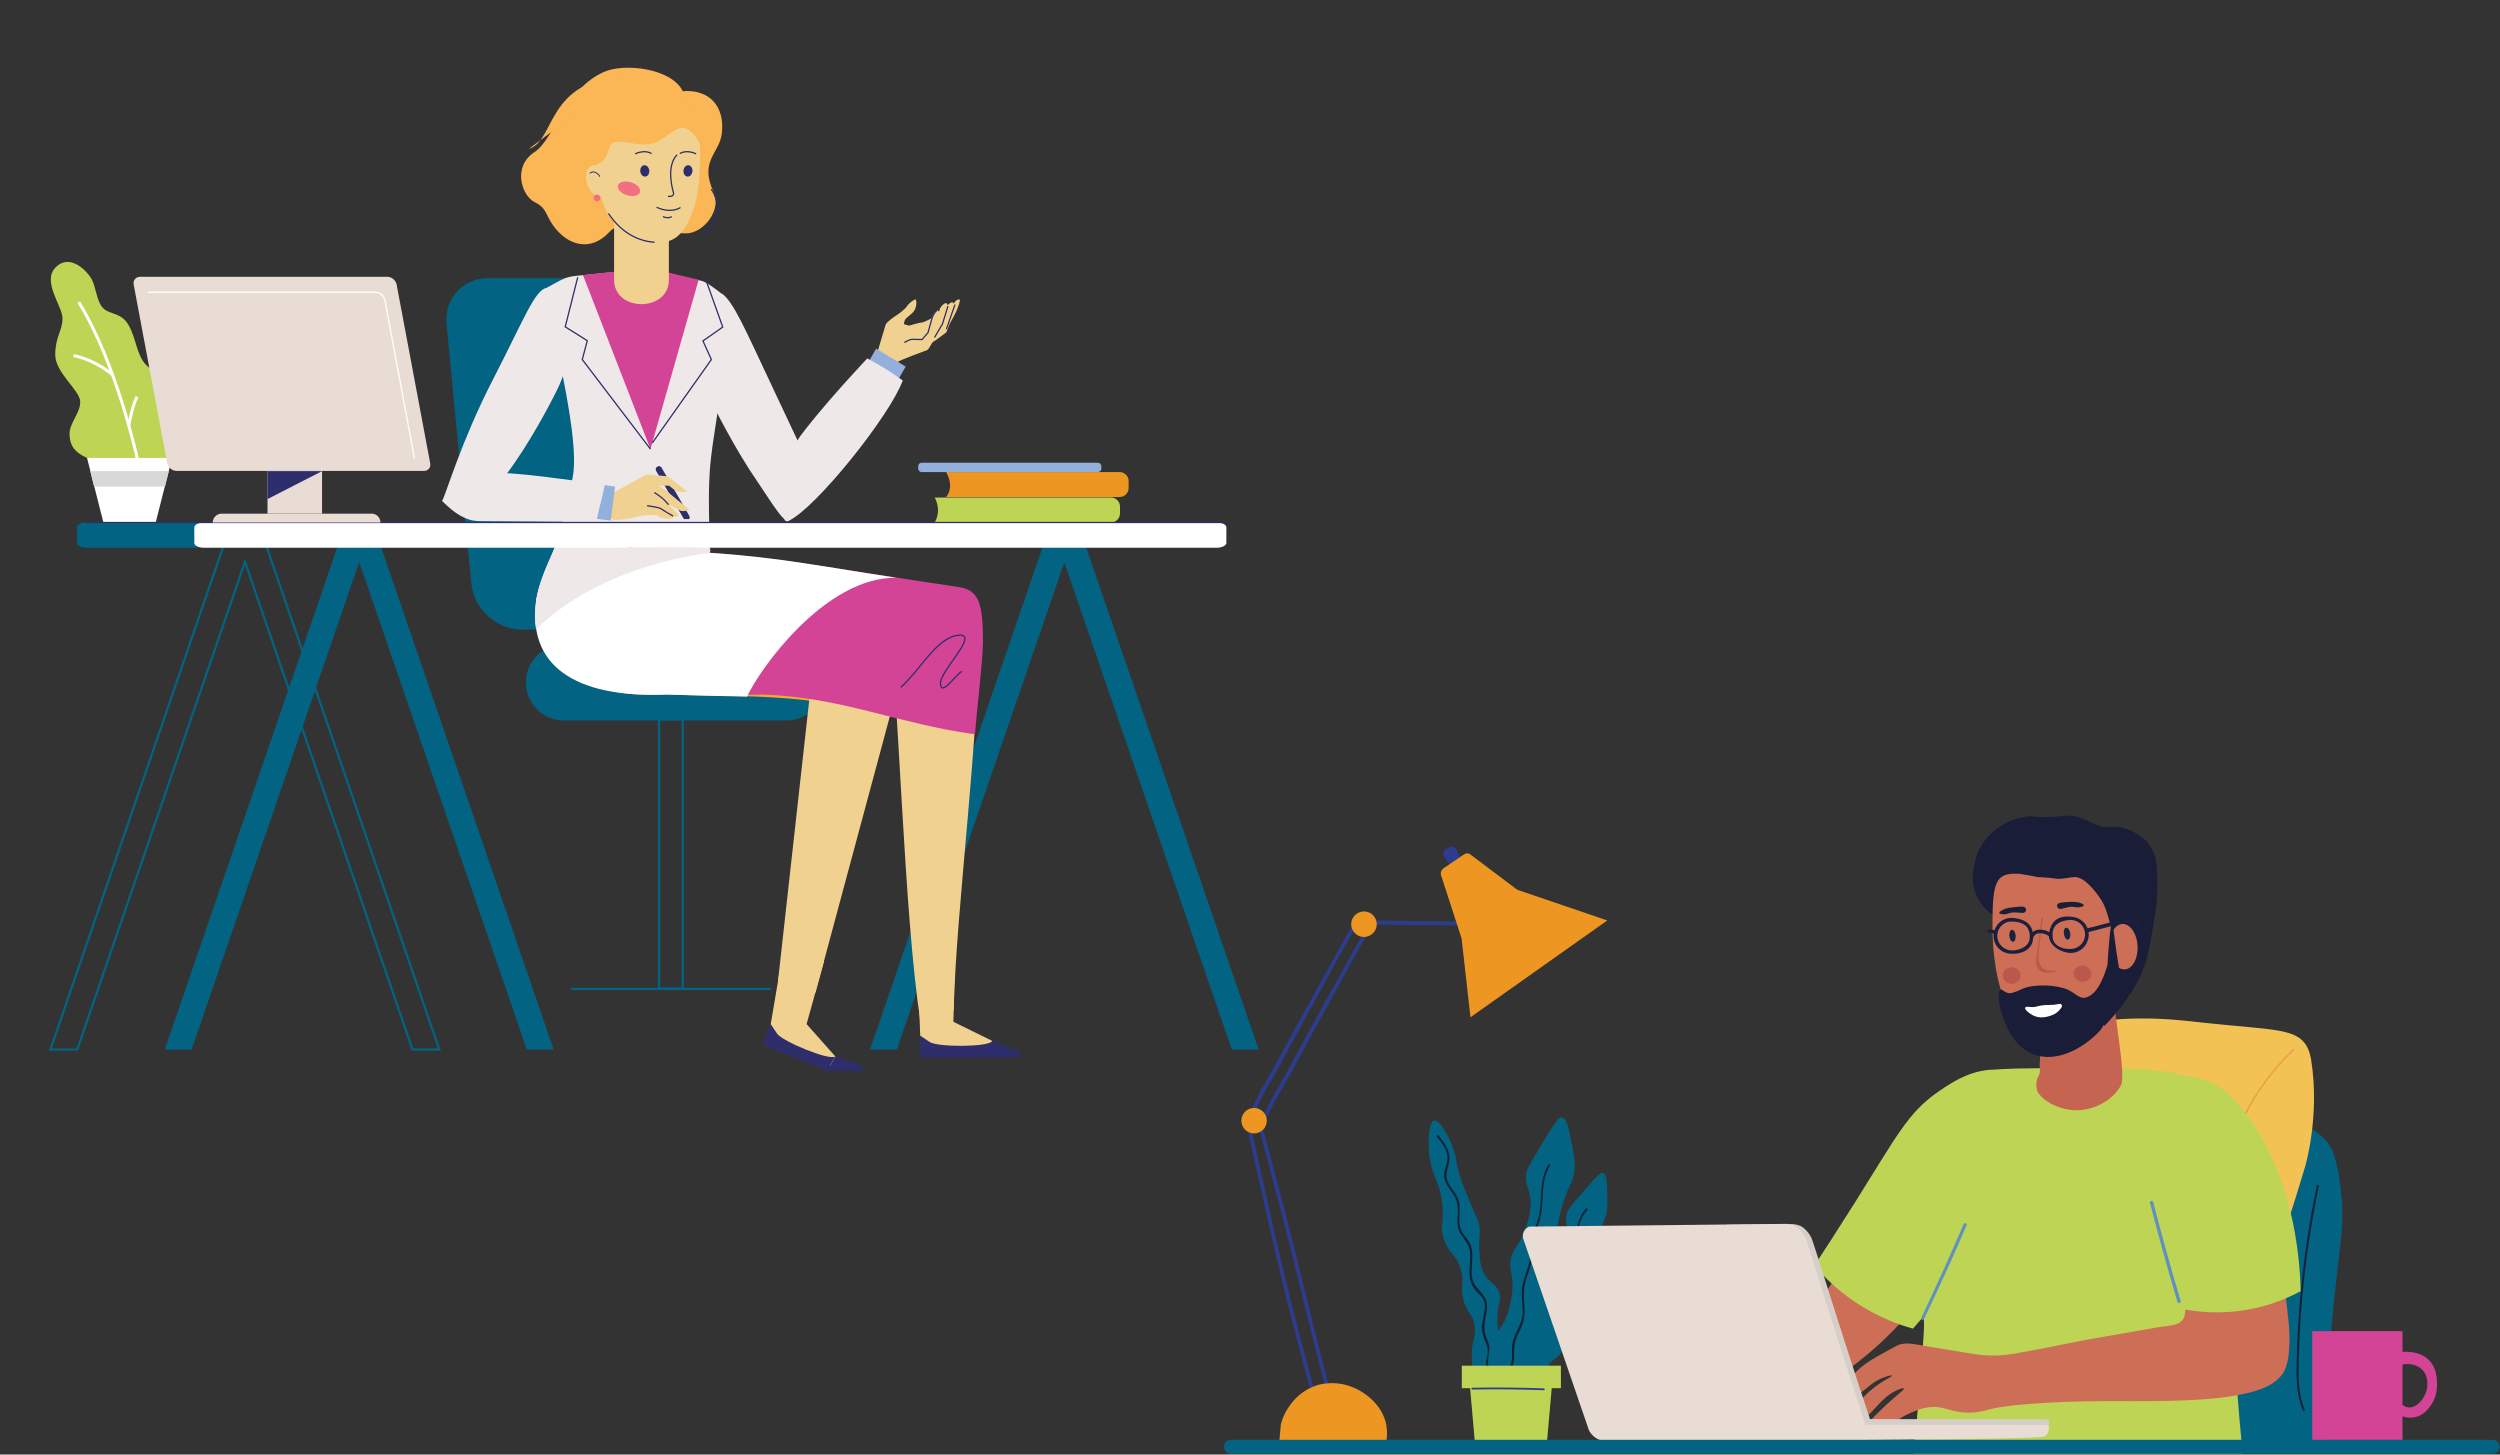 <?xml version="1.0" encoding="utf-8"?>
<!-- Generator: Adobe Illustrator 26.2.1, SVG Export Plug-In . SVG Version: 6.00 Build 0)  -->
<svg version="1.1" id="Layer_1" xmlns="http://www.w3.org/2000/svg" xmlns:xlink="http://www.w3.org/1999/xlink" x="0px" y="0px"
	 viewBox="0 0 1100 640" style="enable-background:new 0 0 1100 640;" xml:space="preserve">
<rect x="0" y="0" width="1100" height="640" fill="#333333" stroke="none"/>
<style type="text/css">
	.st0{display:none;}
	.st1{fill-rule:evenodd;clip-rule:evenodd;fill:#26B3E8;}
	.st2{display:inline;}
	.st3{fill:#ED9621;}
	.st4{fill:#FFF0D2;}
	.st5{fill:#E1D0B2;}
	.st6{fill:#371D14;}
	.st7{fill:#381B0C;}
	.st8{fill:#D2C0AD;}
	.st9{fill:#B2502A;}
	.st10{fill:#D34497;}
	.st11{fill:#036382;}
	.st12{fill:#DD4A38;}
	.st13{fill:#BED455;}
	.st14{fill:#E9DCD4;}
	.st15{display:none;fill-rule:evenodd;clip-rule:evenodd;fill:#26B3E8;}
	.st16{fill:none;stroke:#036382;stroke-miterlimit:10;}
	.st17{fill-rule:evenodd;clip-rule:evenodd;fill:#036382;}
	.st18{fill-rule:evenodd;clip-rule:evenodd;fill:#F1D18F;}
	.st19{fill-rule:evenodd;clip-rule:evenodd;fill:#F5A930;}
	.st20{fill:none;stroke:#2D2E6B;stroke-width:0.567;stroke-miterlimit:22.926;}
	.st21{fill-rule:evenodd;clip-rule:evenodd;fill:#EFE8E8;}
	.st22{fill-rule:evenodd;clip-rule:evenodd;fill:#93B0DC;}
	.st23{fill-rule:evenodd;clip-rule:evenodd;fill:#EBB967;}
	.st24{fill-rule:evenodd;clip-rule:evenodd;fill:#2D2E6B;}
	.st25{fill-rule:evenodd;clip-rule:evenodd;fill:#D34497;}
	.st26{fill-rule:evenodd;clip-rule:evenodd;fill:#BED455;}
	.st27{fill-rule:evenodd;clip-rule:evenodd;fill:#FFFFFF;}
	.st28{fill-rule:evenodd;clip-rule:evenodd;fill:#D8D8D7;}
	.st29{fill-rule:evenodd;clip-rule:evenodd;fill:#E9DCD4;}
	.st30{fill:none;stroke:#FFFFFF;stroke-width:0.567;stroke-miterlimit:22.926;}
	.st31{fill-rule:evenodd;clip-rule:evenodd;fill:#ED9621;}
	.st32{fill-rule:evenodd;clip-rule:evenodd;fill:#FBB656;}
	.st33{fill-rule:evenodd;clip-rule:evenodd;fill:#F16F81;}
	.st34{fill:none;stroke:#2D2E6B;stroke-width:0.425;stroke-miterlimit:22.926;}
	.st35{fill:#2C3C8E;}
	.st36{fill:#122236;}
	.st37{fill:#F3C255;}
	.st38{fill:#E7A545;}
	.st39{fill:#CC6F56;}
	.st40{fill:#C66452;}
	.st41{fill:#191D38;}
	.st42{fill:#1B1F3D;}
	.st43{fill:#BC574C;}
	.st44{fill:#191F36;}
	.st45{fill:#17243F;}
	.st46{fill:#FFFFFF;}
	.st47{fill:#5E90C0;}
	.st48{fill:#D6CEC9;}
</style>
<g id="Layer_1_00000042737120615931792050000003790368649862522759_" class="st0">
	<path class="st1" d="M824.3,251.8c-34.7,145.6-117.9,206.9-230.1,254.4C392,591.8,284.6,480.1,9.9,491.1
		c-126.3,0.8-255,81.4-367.8,129.1C-315.5,417.6-247.6,389-112,331.7C272,169.6,491.1,497.5,824.3,251.8z"/>
	<g class="st2">
		<g>
			<g>
				<g>
					<path class="st3" d="M379.7,106.9c0.7-14.8,11.8-26.4,24.9-25.8c13.1,0.6,23.2,13.1,22.5,27.9c-0.4,8.8-4.5,16.5-10.6,21.1
						c-0.4,0.8-0.8,1.7-1.2,2.6c-0.9,2.4-1.3,5-2.8,7c-2.5,3.4-6.7,4.4-10.4,4.3c-0.3,0-0.5,0-0.8-0.1c-0.5,0-0.9,0-1.4,0
						c-2.9-0.2-7.4-1.4-9-4.4c-0.3-0.6-0.5-1.4-0.7-2.2c-0.2-0.5-0.5-0.9-0.7-1.5c-0.9-2.3-1.3-4.8-1.7-7.3
						C382.6,123.5,379.3,115.6,379.7,106.9z"/>
				</g>
			</g>
			<g>
				<g>
					
						<ellipse transform="matrix(0.973 -0.232 0.232 0.973 -13.688 96.302)" class="st3" cx="403.5" cy="106.5" rx="27.7" ry="27.7"/>
				</g>
			</g>
			<g>
				<path class="st4" d="M399.2,119.6c-0.9,7.1-2,14.9,0.3,21.9c0.3,0.8,1.4,0.5,1.2-0.3c-1.2-6.4-1.2-12.4-0.4-18.9
					c0.3-2.7,0.9-5.5,1.3-8.4c0.5,0.2,1.1,0.4,1.6,0.5c-2.6,8.7-2.8,19.1-0.8,27.8c0.1,0.3,0.7,0.3,0.6-0.1
					c-0.8-8.5-1.2-16.8,0.7-25.2c0.2-0.8,0.4-1.6,0.6-2.4c3.6,0.2,7.3-2.1,8.2-6.2c0.4-1.9-0.2-4.3-2.6-3.5
					c-3.2,1.1-5.2,5.1-6.1,8.1c0,0.1-0.1,0.3-0.1,0.4c-0.6-0.1-1.2-0.4-1.8-0.7c0.2-2.2,0.3-4.4,0.1-6.4c-0.2-1.9-1.9-4.3-3.8-2.4
					s-0.8,5.7,0.6,7.5c0.5,0.6,1,1.1,1.5,1.6C399.9,115.2,399.5,117.4,399.2,119.6z M404.6,113.5c0.7-2.2,1.8-4.4,3.5-6
					c1.2-1.2,3-1.9,3.3,0.3c0.1,0.9-0.5,1.9-1,2.7C409.1,112.3,406.9,113.5,404.6,113.5z M400.3,111.6c-0.4-0.4-0.8-0.9-1.1-1.5
					c-0.2-0.4-1.3-2.8-0.9-3.4c0.8-0.3,1.5-0.5,2.3-0.8c0.1,0.7,0.1,1.5,0,2.2C400.5,109.3,400.4,110.4,400.3,111.6z"/>
			</g>
			<g>
				<path class="st5" d="M388.3,144c0-1.5,0.8-2.8,2.2-3.3c0.7-0.3,1.4-0.3,2.1-0.1c0.5-0.2,1.1-0.3,1.8-0.1c3,0.9,6.1,1.2,9.2,1.4
					c1.9-0.3,3.9-0.7,5.8-1c1.6-0.5,3.5-0.9,4.6,0.6c0.4,0.6,0.5,1.1,0.4,1.6c0.5,1,0.6,2.2,0.3,3.3c-0.4,1.3-1.4,2.3-2.5,3
					c0.7,0.8,1.1,1.8,0.8,3c-0.4,1.3-1.4,2.2-2.6,2.8c-0.6,0.4-1.3,0.6-2,0.8c0.3,6.8-18.7,4.5-17-1.8c0-0.2,0.1-0.3,0.2-0.4
					c-1.1-0.7-2.1-1.7-2.5-2.7c-0.6-1.3-0.5-2.8,0.6-3.9C388.8,146.3,388.3,145.3,388.3,144z"/>
			</g>
		</g>
		<g>
			<g>
				<g>
					<path class="st6" d="M777.3,641.6H229.1c-0.3,0-0.5-0.2-0.5-0.5s0.2-0.5,0.5-0.5h548.2c0.3,0,0.5,0.2,0.5,0.5
						S777.6,641.6,777.3,641.6z"/>
				</g>
			</g>
			<g>
				<g>
					<g>
						<path class="st7" d="M473.7,641.6h-9.1c-0.3,0-0.5-0.2-0.5-0.5l-20.3-151.8c0-0.2,0-0.3,0.1-0.4s0.2-0.2,0.4-0.2l14.9,0.6
							c0.3,0,0.5,0.2,0.5,0.5L474.2,641c0,0.1,0,0.3-0.1,0.4C474,641.5,473.9,641.6,473.7,641.6z M465.1,640.5h8l-14.3-150.2
							l-13.8-0.5L465.1,640.5z"/>
					</g>
					<g>
						<path class="st6" d="M354.3,641.6h-9.1c-0.1,0-0.3-0.1-0.4-0.2c-0.1-0.1-0.1-0.3-0.1-0.4l13.7-151.3c0-0.3,0.2-0.5,0.5-0.5
							l14.9-0.6c0.2,0,0.3,0.1,0.4,0.2s0.2,0.3,0.1,0.4l-19.6,151.9C354.7,641.4,354.5,641.6,354.3,641.6z M345.8,640.5h8
							l19.4-150.8l-13.8,0.6L345.8,640.5z"/>
					</g>
					<g>
						<polygon class="st6" points="460,500.4 462,515.2 448.2,515.2 446.2,500.6 						"/>
					</g>
					<g>
						<polygon class="st6" points="358.1,500.4 356.7,515.2 370.3,515.2 371.9,500.6 						"/>
					</g>
					<g>
						<rect x="342.5" y="487.3" class="st8" width="133.4" height="14.2"/>
					</g>
				</g>
				<g>
					<g>
						<g>
							<path class="st9" d="M507.7,641.4l-46.8-0.2c-3.1,0-5.6-2.5-5.6-5.6c0-2.4,0.5-5,0.9-7.4l-2.8-18.3l24.5-4.4l1.2,15.5
								c0,1.3,0.8,2.5,2,2.9c3.1,1.1,8.8,2.7,14.2,4.3c4.5,1.4,8.8,2.7,11.4,3.8C514.5,635,510.2,641.4,507.7,641.4z"/>
						</g>
					</g>
					<g>
						<g>
							<path class="st10" d="M507.7,641.4l-46.8-0.2c-3.1,0-5.7-2.5-5.6-5.6c0-2.4,0.5-5.1,0.9-7.5c1.7-0.4,3.8-0.4,6.1,0.3
								c8.7,2.4,18.6,4.8,21,4.6c3.9-0.3,8.9-3.5,12-4.9c4.5,1.4,8.9,2.7,11.5,3.8C514.6,635,510.2,641.4,507.7,641.4z"/>
						</g>
					</g>
					<g>
						<polygon class="st6" points="478.8,616.2 478.3,609.9 453.4,609.9 						"/>
					</g>
					<g>
						<g>
							<path class="st9" d="M629.4,554.4l-45,12.9c-3,0.9-6.1-0.8-6.9-3.8c-0.7-2.3-0.9-4.9-1.2-7.4l-11.3-17l17.5-17.9
								c0,0,12.4,20.1,13.4,21.6c0.8,1.2,1.8,2,3.1,2.1c3.3,0.2,9.2,0.1,14.8,0.2c4.7,0,9.2,0.1,12,0.4
								C634.1,546.4,631.8,553.7,629.4,554.4z"/>
						</g>
					</g>
					<g>
						<g>
							<path class="st10" d="M629.4,554.4l-45,12.9c-3,0.9-6.1-0.8-6.9-3.8c-0.7-2.3-0.9-4.9-1.2-7.4c1.5-0.8,3.5-1.4,5.9-1.5
								c9-0.2,19.2-0.6,21.5-1.5c3.7-1.4,7.5-5.9,10.1-8c4.7,0,9.2,0.1,12,0.4C634.1,546.4,631.8,553.7,629.4,554.4z"/>
						</g>
					</g>
					<g>
						<polygon class="st6" points="569.8,546.4 586.8,528.2 565.9,540.6 						"/>
					</g>
					<g>
						<path class="st11" d="M431.4,439.2l22,170.7c0,0,52.3,0,52.8,0l-10.3-173.5L431.4,439.2z"/>
					</g>
					<g>
						<g>
							<path class="st11" d="M337.7,429c5.7-21.2,12.9-39.8,12.9-39.8c26.1-3.4,53.8-3.5,79.7,0l11.9,20.3l8.6,20.9
								c4.9,30-61.1,53.4-61.1,53.4s-6.4,3.9-20.5,4c-9.8,0.1-20.1-1.4-26.8-8.5C332.6,468.9,331.8,451,337.7,429z"/>
						</g>
					</g>
					<g>
						<g>
							<path class="st6" d="M374.8,195.9c0,0-21.5-9.1-23.6,20.4c-0.7,9.5-12.4,19,1.7,33.5c8.1,8.3-3.3,18.4,23.5,30.8
								c10.4,4.8,22,3.4,24.6,2.1c9.2-4.7,38.7,21.5,43.9-5.8c2-10.8,19.6-7,11.3-30.2c-4.8-13.4,10.7-24.4-13-36
								c-6.1-3,1.2-22.3-28.3-21.2C405.7,189.8,390.7,174,374.8,195.9z"/>
						</g>
						<g>
							<path class="st9" d="M368.3,238.2c0.1,5.6,2.4,9,6.1,8.9c0,1.8,0.2,5.3,1.4,8.3l-2.8,23.4c14.8,17.4,31.3-0.4,31.3-0.4
								l-0.2-2.6l-16.2-11.1c7.1,3.4,12.9,2.7,16.8,1.2c6.1-2.5,9.8-7.6,12.2-13.2c0.3-0.8,0.6-1.5,0.9-2.3c0.2-0.7,0.5-1.3,0.7-2
								c0.4-1.3,0.7-2.6,1-3.8c0.2-0.9,0.4-1.7,0.5-2.6c0.1-0.6,0.2-1.2,0.3-1.7c0.9-6.4,0.9-8.5,0.6-11.3
								c-0.9-8.5-6.1-16-12.2-16.1s-5.3,5.1-17.6,6.2c-7.8,0.7-9.7,6.9-10.9,13.7c-0.3,1.8-1,2.5-1.9,2.4c-0.6-0.1-1.2-0.5-1.7-1.3
								c-0.4-0.5-0.8-1-1.3-1.6C372.8,229.3,368.2,230.8,368.3,238.2z"/>
						</g>
						<g>
							<g>
								<g>
									<path class="st6" d="M415.9,227.4c-2.9-1.1-5.7-0.4-5.8-0.4c-0.3,0.1-0.4,0.3-0.3,0.6s0.3,0.4,0.6,0.3
										c0.2-0.1,5.5-1.4,8.6,3.1c0.2,0.2,0.5,0.3,0.7,0.1s0.3-0.5,0.1-0.7C418.6,228.9,417.2,227.9,415.9,227.4z"/>
								</g>
							</g>
							<g>
								<g>
									<path class="st6" d="M395.9,251.6c2.9,1.1,5.7,0.4,5.8,0.4c0.3-0.1,0.4-0.3,0.3-0.6s-0.3-0.4-0.6-0.3
										c-0.2,0.1-5.5,1.4-8.6-3.1c-0.2-0.2-0.5-0.3-0.7-0.1s-0.3,0.5-0.1,0.7C393.1,250.1,394.5,251.1,395.9,251.6z"/>
								</g>
							</g>
							<g>
								<g>
									<path class="st6" d="M391.6,224.4c3.1-0.3,5.6,1.1,5.7,1.1c0.2,0.1,0.3,0.4,0.2,0.7c-0.1,0.2-0.4,0.3-0.7,0.2
										c-0.2-0.1-5-2.8-9.1,0.8c-0.2,0.2-0.5,0.1-0.7-0.1c-0.2-0.2-0.1-0.5,0.1-0.7C388.6,225.1,390.2,224.5,391.6,224.4z"/>
								</g>
							</g>
							<g>
								<g>
									<path class="st6" d="M410.5,237.2c-0.2,1.5,0.7,2.8,1.9,2.9c1.3,0.2,2.4-0.9,2.6-2.3c0.2-1.5-0.7-2.8-1.9-2.9
										C411.9,234.7,410.7,235.7,410.5,237.2z"/>
								</g>
							</g>
							<g>
								<g>
									<path class="st6" d="M389.9,234.6c-0.2,1.5,0.7,2.8,1.9,2.9c1.3,0.2,2.4-0.9,2.6-2.3c0.2-1.5-0.7-2.8-1.9-2.9
										C391.3,232.1,390.1,233.2,389.9,234.6z"/>
								</g>
							</g>
							<g>
								<g>
									<path class="st6" d="M401.1,245.9c1.1,0.1,2.1-0.2,2.9-0.8c0.9-0.7,1.3-1.6,1.1-2.6c-0.3-1.8-0.6-3.5-0.7-5
										c-0.1-0.7-1.1-0.5-1,0.2c0.2,1.4,0.4,3.1,0.7,5c0.1,0.6-0.2,1.2-0.7,1.6c-0.7,0.6-2.2,0.9-3.8,0.2c-0.2-0.1-0.5,0-0.6,0.2
										s0,0.5,0.2,0.6C399.8,245.7,400.5,245.9,401.1,245.9z"/>
								</g>
							</g>
							<g>
								<g>
									
										<ellipse transform="matrix(0.134 -0.991 0.991 0.134 93.78 592.36)" class="st12" cx="385.7" cy="242.5" rx="4.6" ry="4.8"/>
								</g>
							</g>
							<g>
								<g>
									<path class="st12" d="M420,242c-0.1,0.8-0.3,1.7-0.5,2.6c-0.3,1.3-0.6,2.6-1,3.8c-0.2,0.7-0.4,1.3-0.7,2c-0.3,0-0.7,0-1,0
										c-2.6-0.4-4.5-2.7-4.2-5.2s2.8-4.2,5.4-3.9C418.7,241.4,419.4,241.6,420,242z"/>
								</g>
							</g>
						</g>
					</g>
					<g>
						<g>
							<path class="st6" d="M350.7,389.2l2.3-13.8c1.2-0.3,75.6-0.6,75.6-0.6l1.8,14.4C403.4,393.5,375.8,394.5,350.7,389.2z"/>
						</g>
					</g>
					<g>
						<path class="st13" d="M329.9,299.2c9.2-12.9,30.1-17,43.1-20.4c9.7,4.9,23,3.8,31.3-0.4c14.4,1.5,28,3.2,39.9,17.6
							c7.8,9.4,25.9,45.3,25.9,45.3s-41.5-34.6-39.7-15.8l6.9,53.3c-1,0.6-52.2,8.1-91.7,2.4l2.5-41.7
							C345.7,341.3,315.1,319.9,329.9,299.2z"/>
					</g>
					<g>
						<path class="st13" d="M373,278.8c-20.9,0-32.2,6-43.3,20.1c-20.2,25.6,29.1,35.2,29.1,35.2L373,278.8z"/>
					</g>
					<g>
						<path class="st13" d="M447.5,300.6c13.5,21.2,22.7,40.2,27,48.1c9.1,16.6,8.8,34-5.1,43c-10.7,6.9-21.8-3.9-25.1-10.1
							c-7.5-14-23.6-54.4-23.6-54.4L447.5,300.6z"/>
					</g>
					<g>
						<path class="st6" d="M388.2,368.1c7.2-3.1-1.1-25.3-6.7-27.6C370.4,346,373.8,374.2,388.2,368.1z"/>
					</g>
					<g>
						<path class="st6" d="M509,339.2c3.5-5.5-15.7-19.7-21.1-16.4C487.5,329.2,501.8,349.2,509,339.2z"/>
					</g>
					<g>
						<g>
							<polygon class="st14" points="440.7,328.3 411.7,328.3 416.9,359.6 435.5,359.6 							"/>
						</g>
						<g>
							<g>
								<path class="st14" d="M406.5,353.1c-4.8,0-8.7-3.9-8.7-8.7c0-4.8,3.9-8.7,8.7-8.7c4.8,0,8.7,3.9,8.7,8.7
									S411.3,353.1,406.5,353.1z M406.5,336.8c-4.2,0-7.6,3.4-7.6,7.6s3.4,7.6,7.6,7.6s7.6-3.4,7.6-7.6
									C414.2,340.2,410.7,336.8,406.5,336.8z"/>
							</g>
						</g>
					</g>
					<g>
						<path class="st9" d="M408.5,338.6c-4.4-3-11.9-4.5-14.3-3.7l0,0c-0.4,0.1-0.7,0.2-0.9,0.3c-8.5,3.7-22.1,9.7-22.1,9.7
							c-4.3,10-0.4,22.8,2.4,19l20.6-9c0,0,2.5-0.4,5.2-0.8c0.1,1.4,1.2,2.6,2.7,2.8c1.7,0.3,3.9-3.1,5.9-6.6l0,0
							C411.2,344,411.1,340.3,408.5,338.6z"/>
					</g>
					<g>
						<g>
							<path class="st6" d="M409.5,343.1c-0.1,0-0.3,0-0.4,0c-3.4-1.6-10.1-3.6-10.1-3.6c-0.3-0.1-0.4-0.4-0.3-0.6
								c0.1-0.3,0.4-0.4,0.6-0.3c0.1,0,6.8,2.1,10.3,3.7c0.3,0.1,0.4,0.4,0.3,0.7C409.7,343,409.6,343.1,409.5,343.1z"/>
						</g>
						<g>
							<path class="st6" d="M408.3,347.2c-0.1,0-0.3,0-0.4,0c-3.4-1.6-9.2-3.6-9.3-3.6c-0.3-0.1-0.4-0.4-0.3-0.6
								c0.1-0.3,0.4-0.4,0.6-0.3c0.1,0,5.9,2.1,9.4,3.7c0.3,0.1,0.4,0.4,0.3,0.7C408.5,347.1,408.4,347.2,408.3,347.2z"/>
						</g>
						<g>
							<path class="st6" d="M406.8,350.9c-0.1,0-0.3,0-0.4,0c-3.4-1.6-8.6-3.1-8.6-3.1c-0.3-0.1-0.4-0.4-0.3-0.6
								c0.1-0.3,0.4-0.4,0.6-0.3c0.1,0,5.2,1.6,8.7,3.2c0.3,0.1,0.4,0.4,0.3,0.7C407,350.8,406.9,350.9,406.8,350.9z"/>
						</g>
					</g>
					<g>
						<path class="st13" d="M336.3,291.6c-14.2,12.3-22.2,39.4-27.1,56.1c-5.4,18.1-9.6,33.4,1.3,42.6c8.9,7.6,20.7,2.9,38.5-3.8
							c23.3-8.8,39.4-18.4,39.4-18.4c-4,1.2-12.2-22.9-6.7-27.6l-32.1,11.3l11.1-24.5L336.3,291.6z"/>
					</g>
					<g>
						<polygon class="st11" points="495.7,487.7 369,487.7 360.8,440.8 504.5,440.8 						"/>
					</g>
					<g>
						<g>
							<path class="st11" d="M541.5,555.2l-58.1-92.8l-121.5,24.9l-13-84.3c0,0,92.5,0.9,123.4,1.3c32.2,0.5,46.1-1.3,60.8,26
								c13.3,24.6,53.7,98,53.7,98L541.5,555.2z"/>
						</g>
					</g>
					<g>
						<g>
							<path class="st9" d="M518.4,327.1l2-19.2c-0.2,0-0.5,0-0.7,0h-0.1l-7.1,1.2c-1.1,0-2.2,0.2-3.2,0.6c-1.4,0.5-2.8,0.9-4.2,1.3
								l-3.7,0.9c0.1-0.2,0.2-0.4,0.3-0.6c0.8-1.8,5.1-5.9,5.1-5.9c1.1-1.1,0.8-2.6,0-3.2c-1-0.6-2-0.2-3.2,0.8
								c-1.8,1.4-4.4,2.9-6.6,5.7c-1.6,2-3,6.8-4,8.5c-1.2,2.1-24.6,26.6-24.6,26.6s11.8,17.5,15.9,11.2c0,0,16.2-18.8,19.5-23.2
								c1.6-2.1,5.6-2.4,7.5-2.9c0.3-0.1,0.3-0.2,0-0.4l0.7-0.2L518.4,327.1z"/>
						</g>
						<g>
							<path class="st8" d="M497.9,321.9l15,4c1.2,0.3,2.5-0.3,3-1.5l16.9-38.5c0.6-1.5-0.2-3.1-1.7-3.5l-14.5-3.8
								c-0.8-0.2-1.6-0.1-2.3,0.2s-1.3,0.9-1.6,1.7L496,318.1c-0.3,0.8-0.3,1.6,0,2.3C496.4,321.1,497,321.7,497.9,321.9z"/>
						</g>
						<g>
							<path class="st14" d="M499.8,322.4l15,4c0.6,0.2,1.2,0.1,1.7-0.2c0.6-0.3,1-0.7,1.3-1.3l16.9-38.5c0.3-0.7,0.3-1.4,0-2
								c-0.3-0.7-0.9-1.3-1.7-1.5l-14.5-3.8c-0.8-0.2-1.6-0.1-2.3,0.2c-0.7,0.3-1.3,0.9-1.6,1.7L498,318.6c-0.3,0.7-0.3,1.5,0,2.2
								C498.3,321.6,499,322.2,499.8,322.4z"/>
						</g>
						<g>
							<path class="st9" d="M511.2,305.1c0.6-0.4,1.5-0.2,2.1,0.2c-0.7-1-0.6-2.7,0.4-3.3c1.1-0.6,2.4,0,3.2,0.9
								c2.3,2.8,4.6,6.8,4.8,6.8c0.4,0.1-3.1-6.4-3.5-7.6c-0.4-1.1,0-2.3,0.9-2.7c0.9-0.4,2.1,0.2,3.1,1.6c1.4,1.8,3.5,6.5,4,8.2
								c0.6,1.7,0.6,4.8,0.1,6.7c-0.7,2.2-4.3,10.2-6.7,11.1c-3.4,1.3-10,2-13.8,2.8c1.7-4.7,4.3-6.2,8.2-7.8c0,0-3.9-5-4.7-7.8
								c-0.2-0.9-0.3-2.3,0.6-3.1c0.5-0.5,1.3-0.4,1.9-0.1c0,0-0.9-1.5-1.4-2.7C510,307.2,510.2,305.7,511.2,305.1z"/>
						</g>
						<g>
							<path class="st6" d="M519.3,314.2c-0.1,0-0.2-0.1-0.3-0.2c-2.4-3.8-5.4-7.5-5.4-7.6c-0.2-0.2-0.1-0.5,0.1-0.7
								c0.2-0.2,0.5-0.1,0.7,0.1c0,0,3.1,3.8,5.5,7.7c0.1,0.2,0.1,0.6-0.2,0.7C519.6,314.2,519.4,314.2,519.3,314.2z"/>
						</g>
						<g>
							<path class="st6" d="M517.3,319.7c-0.1,0-0.2-0.1-0.3-0.2c-1.9-3.3-5.1-7.5-5.2-7.5c-0.2-0.2-0.1-0.5,0.1-0.7
								c0.2-0.2,0.5-0.1,0.7,0.1c0,0,3.3,4.3,5.3,7.7c0.1,0.2,0.1,0.6-0.2,0.7C517.6,319.7,517.4,319.7,517.3,319.7z"/>
						</g>
					</g>
					<g>
						<polygon class="st6" points="455.7,458 392.8,487.7 417.5,487.7 						"/>
					</g>
					<g>
						<polygon class="st6" points="522.2,524.4 498.9,487.1 497.4,458.7 						"/>
					</g>
					<g>
						<polygon class="st6" points="353,329.1 338.3,355.9 349.4,351.7 						"/>
					</g>
					<g>
						<path class="st13" d="M487.9,322.8c0,0,17.8,21.1,21.1,16.4l-33.8,47.3c0,0-23.4-25.3-23.2-27.2L487.9,322.8z"/>
					</g>
					<g>
						<polygon class="st6" points="470.3,340.7 456.9,354.4 465.8,332.1 						"/>
					</g>
				</g>
				<g>
					<g>
						<path class="st6" d="M677.9,641.6h-10.7c-0.3,0-0.5-0.2-0.5-0.5L633.1,386c0-0.1,0-0.3,0.1-0.4s0.2-0.2,0.4-0.2h14.2
							c0.3,0,0.5,0.2,0.5,0.5L678.4,641c0,0.1,0,0.3-0.1,0.4C678.2,641.5,678,641.6,677.9,641.6z M667.6,640.5h9.7l-30-254.1h-13.1
							L667.6,640.5z"/>
					</g>
					<g>
						<path class="st6" d="M401.2,641.6h-10.8c-0.1,0-0.3-0.1-0.4-0.2c-0.1-0.1-0.1-0.3-0.1-0.4L420,385.5c0-0.3,0.3-0.5,0.5-0.5
							h14.2c0.2,0,0.3,0.1,0.4,0.2s0.1,0.3,0.1,0.4l-33.6,255.5C401.7,641.4,401.5,641.6,401.2,641.6z M391,640.5h9.7L434.1,386H421
							L391,640.5z"/>
					</g>
					<g>
						<polygon class="st6" points="649,398.1 651,412.9 637.2,412.9 635.2,398.2 						"/>
					</g>
					<g>
						<polygon class="st6" points="419.3,398.1 417.3,412.9 431.2,412.9 433.1,398.2 						"/>
					</g>
					<g>
						<rect x="393.8" y="384" class="st8" width="281.5" height="14.6"/>
					</g>
				</g>
				<g>
					<g>
						<polygon class="st6" points="582.8,384 493.9,384 493.9,380.1 584.1,380.1 						"/>
					</g>
					<g>
						<polygon class="st14" points="648.8,384 559.9,384 576.4,319.5 665.3,319.5 						"/>
					</g>
				</g>
			</g>
		</g>
	</g>
</g>
<g id="Layer_2_00000036954964179760311720000018087312833727821223_">
	<path class="st15" d="M1565.2,51.7c-42.5,178.3-144.4,253.4-281.8,311.6c-247.5,104.7-379-32.1-715.4-18.6
		c-154.7,0.9-312.2,99.7-450.5,158.1c51.9-248.1,135-283.1,301.1-353.3C888.9-49.1,1157.1,352.5,1565.2,51.7z"/>
	<g>
		<line class="st16" x1="251.3" y1="435.1" x2="339.2" y2="435.1"/>
		<path class="st17" d="M214.7,122.4h59.5c11.1,0,21,9.1,22.1,20.2l10.9,114.2c1.1,11.1-7.2,20.2-18.2,20.2h-59.5
			c-11.1,0-21-9.1-22.1-20.2l-10.9-114.2C195.4,131.5,203.6,122.4,214.7,122.4z"/>
		<rect x="290" y="316.5" class="st16" width="10.4" height="118.5"/>
		<path class="st17" d="M248.1,283.6h98c9.2,0,16.7,7.5,16.7,16.7l0,0c0,9.2-7.5,16.7-16.7,16.7h-98c-9.2,0-16.7-7.5-16.7-16.7l0,0
			C231.3,291.1,238.9,283.6,248.1,283.6z"/>
		<g>
			<g>
				<path class="st17" d="M477.1,238.5l76.7,223.3H542l-75.5-219.6c-0.2-0.6,0.5-1.4,1.6-1.8l6.5-2.3
					C475.9,237.7,476.9,237.9,477.1,238.5z"/>
				<path class="st17" d="M459.5,238.5l-76.7,223.3h11.8l75.5-219.6c0.2-0.6-0.5-1.4-1.6-1.8l-6.5-2.3
					C460.8,237.7,459.7,237.9,459.5,238.5z"/>
			</g>
		</g>
		<path class="st16" d="M116.6,238.5l76.7,223.3h-11.8l-73.7-214.6L34,461.8H22.2l76.7-223.3c0.2-0.6,1.3-0.8,2.4-0.4l6.4,2.2
			l6.4-2.2C115.3,237.7,116.4,237.9,116.6,238.5z"/>
		<path class="st18" d="M389.9,253.8c5.8,55.3,7.7,147.6,15.1,195.8l14.6-4.8c1.2-47.2,11.5-120.1,11.3-175.2L389.9,253.8z"/>
		<path class="st19" d="M293.4,305.6c34.9,1.2,58.7-1,99.3,9.9c4.4-7.4,4.9-24.2,4.7-31.9c-0.3-17.9-8.8-23.9-17.9-25.2
			c-51.8-7.6-75.6-15.5-130.1-17.3C251.1,286.3,242.2,307.7,293.4,305.6z"/>
		<g>
			<g>
				<path class="st18" d="M386.2,154.7c0.3-1.5,3.3-11,3.5-11.9c0.3-1,4.1-3.7,4.8-4.1c0.7-0.4,3.8-2.7,4.6-4s2.7-2.6,3.6-3
					c0.9,0.3,0.6,4-0.8,5.5s-2.7,2.3-3.4,3.1c-0.7,0.8-0.8,2.3-0.8,2.3l2.2,0.7c0,0,5.1-1.5,5.8-1.4c0.7,0,4.1-1.8,4.1-1.8
					s1.4-3.4,2.2-3.3c0.4-0.1,0.8-0.3,1.2,0.4c0.2-1.9,1.9-3.7,3.1-3.9c0.3,0.1,0.7,1,0.7,1c0.2-0.4,1.5-1.4,2-1.3
					c0.5,0.1,0.6,0.6,0.6,0.6c0.9-1.4,1.7-2,2.8-1.8c-0.2,1.4-0.5,2.4-1.3,4.4s-3.2,6.2-3.2,6.2l-1.5,3.8c0,0-5.1,3.9-5.8,4.2
					c-0.7,0.3-1.7,3.3-2.8,3.7c-1.1,0.4-12,4.4-12.9,5.2c-0.9,0.9-1.5,2.3-1.7,2.9C393,163,386.2,154.4,386.2,154.7z"/>
				<line class="st20" x1="420.2" y1="134" x2="416.4" y2="144.9"/>
				<polyline class="st20" points="417.1,134.7 414.7,142.5 411.2,148.5 				"/>
				<path class="st20" d="M397.9,150.7c2.3-1.3,3-1.4,3.9-1.4s3.9,0.1,3.9,0.1l2.6-3c0,0,1.4-5,1.6-5.7c0.1-0.7,1.1-3.3,2.2-3.9"/>
			</g>
			<path class="st21" d="M318,129.4c5,4.3,8.9,13.3,22,41.2s17.8,37.8,19.7,41.6c2.3,4.6-3.6,11-12.8,17c-2,1.3-9.9-11.9-13.3-16.8
				c-9.9-14.2-19.4-33.1-21.5-37.6C308.2,166.1,297.7,133.9,318,129.4z"/>
			<polygon class="st22" points="385.5,153.4 398.5,161.3 394.6,168.1 381.6,160.2 			"/>
			<path class="st21" d="M347.8,206.5c1.1-7.6-1-8.1,6.9-18c11.8-14.9,26.1-29.9,26.9-30.8c6.3,3.4,10.5,6,15.6,9.7
				c-5.3,15-38.1,56.2-50.3,61.8C342.9,231,346,218.4,347.8,206.5z"/>
		</g>
		<path class="st21" d="M311.7,264.1l-75.8-0.1c5.4-18,10.6-24.6,16.1-54.1c3.2-17-7.6-55.5-11.4-83.3c11.1-6.2,8-4.5,22.7-6.2
			c5.6-0.7,11.4-1,17.4-1c7.9,0,10.6-0.2,17.6,1.9c11.9,3.5,8.5-0.4,19.6,8.2c3.7,30-3.4,53.6-5.4,75.3
			C310.8,224.5,313.5,244.3,311.7,264.1z"/>
		<path class="st21" d="M240.7,126.6c-5.4,0.9-9.7,13-23.8,40.4s-20.4,49.8-22.4,53.5c16.3-5.4,20.7-7.5,28.3-11.8
			c10.4-13.8,19.9-32.2,22.1-36.7C249.2,163.6,260.9,131.8,240.7,126.6z"/>
		<g>
			<path class="st23" d="M297.5,222.2c0.9-0.2,1.6-1,1.8-1.3c0.2-0.4-7-4.1-7-4.1S295.8,221.7,297.5,222.2z"/>
			<path class="st24" d="M291.1,205.8l12.1,21c0.4,0.7,0.3,1.3,0,1.6H301c-0.1-0.1-0.1-0.1-0.2-0.2l-12.1-21
				C287.8,205.6,290.2,204.2,291.1,205.8z"/>
			<path class="st18" d="M268.5,217.5c2.4-1.2,15.3-8.5,15.8-8.7c0.6-0.1,9.5,0.8,9.5,0.8l8.7,6.8c0,0-3.3,0.2-4.4-0.1
				c-1.1-0.4-3.7-2.6-3.7-2.6h-4.6l3.6,2.4c0,0,9.4,7.9,9.9,8.2c0.5,0.2-2.4,0.9-4,0.4c-1.6-0.6-5.8-3.3-5.8-3.3s4.8,4.8,5.3,5.4
				c-0.4,0.5-1.7,0.8-2.7,0.4l0.3,0.5c0,0-1.9,0.9-4.2,0.4c-2.2-0.4-3.4-1.5-3.4-1.5s-4.4,0.2-5.2,0.2c-0.7-0.1-4.5,0.8-6,1.2
				s-7,1.1-8,0.6c-1-0.4-2.7-2.1-2.7-2.1L268.5,217.5z"/>
			<path class="st20" d="M287.9,216.7c0,0,1.8,1.1,3.5,2.5c1.6,1.4,2.8,2.9,2.8,2.9"/>
			<path class="st20" d="M296.2,227.1c-1.7-0.9-5-3-5.8-3.5c-0.9-0.4-5.7-1.1-5.7-1.1"/>
		</g>
		
			<rect x="258.9" y="218" transform="matrix(0.127 -0.992 0.992 0.127 13.332 457.407)" class="st22" width="15.1" height="6.3"/>
		<path class="st21" d="M212,208c17.2-0.5,36.1,3.3,54.2,5c-1.7,8-2.2,8.8-3.9,16.7c-20.8-0.1-30.4-0.3-51.2-0.4
			c-6.1,0-11.1-3.4-16.5-8.8C197.7,216,206.7,207.9,212,208z"/>
		<polygon class="st25" points="256.5,121 286.2,197.6 307.4,123.1 293.1,119.7 270.8,119.5 		"/>
		<polyline class="st20" points="287,194.9 313,158.2 309.3,150 318,143.9 310.2,122 		"/>
		<polyline class="st20" points="286.2,197.6 256.2,158.2 258.4,149.9 248.7,143.8 254.2,122 		"/>
		<path class="st17" d="M37.8,229.9h47.5c2.2,0,3.9,1,3.9,2.1v6.9c0,1.2-1.8,2.1-3.9,2.1H37.8c-2.2,0-3.9-1-3.9-2.1V232
			C33.8,230.9,35.6,229.9,37.8,229.9z"/>
		<g>
			<path class="st26" d="M38.3,201.5c-6-2.7-7.7-6-7.7-10.7s4.7-9,4.7-14s-11-12.7-11-20.7s3.2-10.5,3.2-16s-9.2-16.2-3-22.5
				c6.2-6.2,13.6,1.4,15.7,5c2.1,3.6,2.2,10,5.2,13s7.9,1.7,11.2,7.5c3.3,5.7,3.5,13.2,7.7,17.5c4.2,4.2,11.5,4.8,16.5,13.5
				s-1.2,24.7-4.5,26.7C73.2,202.8,38.3,201.5,38.3,201.5z"/>
			<polygon class="st27" points="38.3,201.5 57,201.5 75.7,201.5 68.5,229.9 57,229.9 45.5,229.9 			"/>
			<polygon class="st28" points="74.3,207.3 72.6,214.1 41.4,214.1 39.7,207.3 			"/>
			<path class="st27" d="M59.7,201.7c0-0.1-9.2-41.9-25.6-68.4l1.1-0.7C51.8,159.3,61,201.3,61,201.4L59.7,201.7z"/>
			<path class="st27" d="M32.5,155.8c0,0,8.8,1.4,17.5,8.6l-0.9,1c-8.4-6.9-16.8-8.3-16.9-8.3L32.5,155.8z"/>
			<path class="st27" d="M56,187c0,0,1.9-10.1,3.8-12.8l1.1,0.8c-1.7,2.5-3.6,12.3-3.6,12.3L56,187z"/>
		</g>
		<path class="st29" d="M61.6,121.8h108.9c1.8,0,3.6,1.5,4,3.3l14.8,78.8c0.3,1.8-0.9,3.3-2.7,3.3h-109c-1.8,0-3.6-1.5-4-3.3
			l-14.8-78.8C58.5,123.3,59.8,121.8,61.6,121.8z"/>
		<path class="st30" d="M65.2,128.6h100.1c1.8,0,3.6,1.5,4,3.3l13.1,70"/>
		<g>
			<path class="st31" d="M416.3,207.7h76.3c2.2,0,4,1.8,4,4v3c0,2.2-1.8,4-4,4c-24,0-52.3,0-76.3,0
				C418.6,215.8,418.7,212.1,416.3,207.7z"/>
			<path class="st22" d="M405.5,207.7h77.6c0.8,0,1.5-0.7,1.5-1.5v-1.1c0-0.8-0.7-1.5-1.5-1.5h-77.6c-0.8,0-1.5,0.7-1.5,1.5v1.1
				C404,207,404.7,207.7,405.5,207.7z"/>
			<path class="st26" d="M411.3,229.9h77.5c2.2,0,4-1.8,4-4v-3c0-2.2-1.8-4-4-4c-25.8,0-51.7,0-77.5,0
				C413.1,222.5,413.3,226.2,411.3,229.9z"/>
		</g>
		<g>
			<g>
				<path class="st17" d="M166.9,238.5l76.7,223.3h-11.8l-75.5-219.6c-0.2-0.6,0.5-1.4,1.6-1.8l6.5-2.3
					C165.6,237.7,166.6,237.9,166.9,238.5z"/>
				<path class="st17" d="M149.2,238.5L72.5,461.8h11.8l75.5-219.6c0.2-0.6-0.5-1.4-1.6-1.8l-6.5-2.3
					C150.5,237.7,149.4,237.9,149.2,238.5z"/>
			</g>
		</g>
		<g>
			<path class="st27" d="M535.4,229.9H89.7c-2.3,0-4.2,1-4.2,2.1v6.9c0,1.2,1.9,2.1,4.2,2.1h445.7c2.3,0,4.2-1,4.2-2.1V232
				C539.6,230.9,537.7,229.9,535.4,229.9z"/>
			<line class="st20" x1="37.8" y1="229.9" x2="539.6" y2="229.9"/>
		</g>
		<path class="st29" d="M93.6,229.9h73.8l0,0c0-2.1-1.7-3.9-3.9-3.9h-66C95.4,226,93.6,227.8,93.6,229.9L93.6,229.9z"/>
		<rect x="117.7" y="207.3" class="st29" width="24" height="18.7"/>
		<polygon class="st24" points="141.7,207.3 117.7,219.6 117.7,207.3 		"/>
		<path class="st32" d="M300.4,40.1c-4.9-10.1-25.8-12.5-34.8-8.4c-17.3,7.8-21.6,29.4-30.4,35.2c-9.9,6.5-5.6,19.2,0,22
			c5.6,2.8,4.7,5.6,8.4,10.6c6,8.2,16,11.8,24.6,2.5c3.6-4,12.5-3.8,12.5-3.8c4.3-1.8,7.8,4.1,20.7,4.5c8.1,0.3,16.3-10.4,12.6-18.2
			c-6.5-13.8,2.6-16.9,3.6-25.8C319,47.3,312.6,39.2,300.4,40.1z"/>
		<path class="st32" d="M275.2,33.5c-35.1,1.7-30.7,28.5-42.5,32"/>
		<path class="st20" d="M312.9,83.2c4.4,5.7,3.1,15.9-3.7,20.1"/>
		<path class="st18" d="M270.2,123.1c0,14.3,24.1,14.3,24.1,0c0-8.7,0-14.5,0-23.2c-8,0-16.1-13.3-24.1-13.3
			C270.2,95.2,270.2,114.4,270.2,123.1z"/>
		<path class="st18" d="M284.1,43.6c5.9,0.1,23.6,0.7,23.9,21.3s-2.8,27.5-4.5,31.3c-1.9,4.3-5.5,10.1-11.7,10.2
			c-13.5,0.2-18.7-5.6-22.3-9.5c-2.8-3.1-7.2-10.6-6.9-31.3C262.9,44.9,278.3,43.7,284.1,43.6z"/>
		<path class="st18" d="M265.5,75.4c-0.5-1.4-1.2-2.3-2.9-2.7s-4.8,0.5-4.8,5.3s4,9,6.6,8.4C267,85.9,265.7,76.7,265.5,75.4z"/>
		<path class="st32" d="M299.5,56.2c4.8-0.4,11.9,8.2,8.4,16.7c3.9-18.5-2.6-32.3-23.2-32.6C264,40,256.7,56.9,260,72.8
			c8.9-0.7,6.6-8.2,9.6-9.9c3-1.7,8.8,1,15,0.6C291.5,63,294.7,57.5,299.5,56.2z"/>
		<path class="st33" d="M262.7,88.6c0.8,0,1.5-0.7,1.5-1.5s-0.7-1.5-1.5-1.5s-1.5,0.7-1.5,1.5S261.8,88.6,262.7,88.6z"/>
		<path class="st33" d="M277.6,80.2c2.7,0.8,4.4,2.7,4,4.3c-0.5,1.6-3,2.2-5.7,1.4c-2.7-0.8-4.4-2.7-4-4.3
			C272.4,80,275,79.4,277.6,80.2z"/>
		<path class="st24" d="M302.8,72.7c-1.1,0-2,1.1-2.1,2.5c0,1.4,0.8,2.5,1.9,2.5s2-1.1,2.1-2.5C304.7,73.8,303.9,72.7,302.8,72.7z"
			/>
		<path class="st34" d="M263.9,77.8c0-0.6-2.3-3.4-4.4-1.5"/>
		<path class="st24" d="M283.6,72.7c1.1,0,2,1.1,2.1,2.5c0,1.4-0.8,2.5-1.9,2.5s-2-1.1-2.1-2.5C281.7,73.8,282.5,72.7,283.6,72.7z"
			/>
		<path class="st20" d="M297.9,68.1c-4.7,4.8-2.2,14.5-1.6,16.6s-2.4,1.7-2.4,1.7"/>
		<path class="st20" d="M299.4,91.3c0,0-3.9,2.9-10.5-0.1"/>
		<path class="st20" d="M295.6,95.3c0,0-1.4,1.1-3.9,0"/>
		<path class="st20" d="M286.7,67.6c0,0-2.7-2-7.2,0.1"/>
		<path class="st20" d="M299.1,67.6c0,0,2.7-2,7.2,0.1"/>
		<path class="st20" d="M288,106.6c-6.2-0.4-14.1-3.4-20.3-12.7"/>
		<g>
			<polygon class="st18" points="404.9,455.7 409.2,462.1 437.2,462.8 436.6,458 419.5,449.6 420.1,423.5 403.7,423.3 			"/>
			<path class="st24" d="M404.9,465.2h44c0,0,0.8-2.1-1.7-3.1l-10.6-4.1c-1.3,2.8-24,2.8-27.5,0.5l-4.2-2.8L404.9,465.2z"/>
		</g>
		<g>
			<polygon class="st18" points="358.7,284.4 342.3,431.9 358.8,436.8 400.9,280.4 			"/>
			<polygon class="st18" points="339.1,450.7 340.6,458.3 366.3,469.5 367.6,464.9 354.9,450.6 362.6,422.9 343.9,422.5 			"/>
			<path class="st24" d="M335.5,459.5l28.4,11.7l3.6-6.4c-2.3,2.1-23.3-6.6-25.6-10l-2.8-4.2L335.5,459.5z"/>
			<path class="st24" d="M363.9,471.2h15.7c0,0,0.9-2.2-2-3.1l-10-3.3L363.9,471.2z"/>
		</g>
		<path class="st25" d="M335.7,305.6c34.9,1.2,59,12.8,93.3,17.5c0.5-7.7,3.5-32.9,3.5-40.6c0-16.7-1.6-22.9-10.7-24.2
			C370,250.7,331,242.8,276.5,241C278.3,286.3,284.5,307.7,335.7,305.6z"/>
		<path class="st27" d="M293.4,305.6c11.8,0.4,23.5,0.7,35.3,0.9c5.5-12.1,34.4-52.7,65.7-52.3c-30.4-4.5-51.2-9-81.4-10.9
			c-19.9-1.3-48.1-0.4-69.3-1.1c-3.8,8.5-6.7,15-7.7,21.8C231.9,292.3,252.2,307.3,293.4,305.6z"/>
		<path class="st21" d="M312.3,243.3c0.4-1,0.2-2,0-2.2c-19.1-0.9-49.4,0.6-68.3,0c-3.8,8.5-7.1,16.1-8.1,22.9
			c-0.7,4.7-0.7,9,0,12.9C265.3,247.9,312.1,243.3,312.3,243.3z"/>
		<path class="st20" d="M396.4,302.4c8.5-7.6,15.9-22.1,25.4-22.9s-8.5,15.8-8,21.4s6.3-3.6,9.4-5.5"/>
	</g>
	<g>
		<g id="lamp">
			<path class="st35" d="M642.1,386.6l-6.6-9.6c-0.8-1.1-0.5-2.7,0.7-3.4l1-0.7c1.2-0.8,2.9-0.4,3.5,0.9l5.1,10L642.1,386.6z"/>
			<g>
				<path class="st35" d="M602.7,406.7c20.5,0.4,41.1,0.5,61.6,0.3c1.1,0,1.3-1.7,0.2-1.7c-20.5,0.2-41.1,0.1-61.6-0.3
					C601.8,405,601.6,406.7,602.7,406.7L602.7,406.7z"/>
			</g>
			<g>
				<path class="st35" d="M555.4,495.7c9.3-19.3,4.4-8.3,14.5-27.1c5.4-10,10.8-20,16.3-29.9c5.4-9.7,10.5-19.7,16.4-29.2
					c0.6-0.9-0.8-1.9-1.4-1c-5.8,9.5-10.9,19.5-16.4,29.2c-5.4,9.7-10.7,19.4-16,29.2c-10.3,19.2-5.6,8.6-15,28.2
					C553.4,496,554.9,496.7,555.4,495.7L555.4,495.7z"/>
			</g>
			<g>
				<path class="st35" d="M550.5,492.3c9.3-19.3,4.4-8.3,14.5-27.1c5.4-10,10.8-20,16.3-29.9c5.4-9.7,10.5-19.7,16.4-29.2
					c0.6-0.9-0.8-1.9-1.4-1c-5.8,9.5-10.9,19.5-16.4,29.2c-5.4,9.7-10.7,19.4-16,29.2c-10.3,19.2-5.6,8.6-15,28.2
					C548.5,492.6,550,493.2,550.5,492.3L550.5,492.3z"/>
			</g>
			<path class="st3" d="M605.7,405.8c0.5,3-1.6,5.9-4.7,6.4c-3,0.5-5.9-1.6-6.4-4.7c-0.5-3,1.6-5.9,4.7-6.4
				C602.4,400.6,605.2,402.7,605.7,405.8z"/>
			<path class="st3" d="M635.1,382.1l9.1-6.2c0.9-0.6,2-0.6,2.8,0.1l20.6,15.5l39.6,13.5L647,447.6l-3.9-34.7l-9.1-28
				C633.8,383.8,634.2,382.7,635.1,382.1z"/>
			<g>
				<path class="st35" d="M581,621c-5.9-20.7-11.4-41.6-16.4-62.5c-2.6-10.8-5.1-21.6-7.4-32.4c-2.4-11-5.3-22.1-7.3-33.2
					c-0.2-1.1-1.8-0.6-1.6,0.4c2,10.9,4.7,21.7,7.1,32.6c2.4,11,5,22.1,7.6,33.1c5,21,10.5,41.8,16.4,62.5
					C579.7,622.5,581.3,622.1,581,621L581,621z"/>
			</g>
			<g>
				<path class="st35" d="M587.4,619.4c-5.9-20.8-10.9-41.9-16.1-62.9c-5.4-21.8-11.1-43.6-17.1-65.3c-0.3-1-1.9-0.6-1.6,0.4
					c5.9,21.7,11.7,43.5,17.1,65.3c5.2,21,10.2,42.1,16.1,62.9C586.1,620.9,587.7,620.4,587.4,619.4L587.4,619.4z"/>
			</g>
			<circle class="st3" cx="551.8" cy="493.1" r="5.6"/>
			<path class="st3" d="M562.9,634.1H610c0.3-1.7,0.5-4.2,0-7.1c-1.7-8.8-9.5-15.1-17-17.4c-6.2-1.9-11.3-0.6-12.4-0.4
				c-6.9,1.8-10.8,6.3-12,7.8c-3.1,3.7-4.4,7.4-5,9.6L562.9,634.1z"/>
		</g>
		<g id="plant">
			<g>
				<g>
					<path class="st11" d="M669.8,611c2.5,0.9,5.4-0.2,7.1-1.7c2.5-2.1,1.6-4.1,4.1-8.1c2.6-4,4.4-3.1,6.2-6.6
						c0.7-1.3,0.9-2.2,1.4-11c0.4-7.9,0.3-8.5,0.9-10.2c1.5-4.1,3.1-3.7,5-8.2c1.7-4,0.5-4.6,2.1-10.2c1.2-4.2,2.9-7.3,4.1-9.6
						c3.2-5.9,4.4-5.8,5.6-9.6c1-3.1,1-5.6,0.9-9.9c-0.1-5.4-0.2-9.2-1.8-9.8c-0.9-0.3-2,0.5-8.5,7.9c-6.4,7.3-6.9,8.2-7.3,9.3
						c-1.6,4.7,0.9,5.9-0.7,12c-1,4-3,7-4.3,9c-3,4.6-4,4-5.4,7c-1.9,4.2-0.2,5.6-1.9,12c-1,3.8-2.5,6.6-3.2,7.7
						c-3.1,5.5-5.2,4.9-7.6,9.3c-0.2,0.4-3.8,7.2-1.4,14.5C665.9,606.8,667,610,669.8,611z"/>
					<g>
						<path class="st36" d="M668.5,609.6c-1.1-4.7,3.4-7.3,4.9-11.1c1.4-3.5,1.2-6.8,3.6-10c1.7-2.3,3.1-4.4,3.6-7.3
							c0.7-4.2,0.7-7.8,2.9-11.7c1.6-2.8,2.9-5.3,3.6-8.4c0.4-1.8,0.7-3.5,1.4-5.2c0.8-1.9,2.1-3.6,3-5.5c2.8-5.8,2.3-13,6.9-18
							c0.4-0.4-0.2-1-0.6-0.6c-4.5,5-4.1,11.9-6.8,17.7c-1.6,3.6-3.7,6.3-4.5,10.2c-0.9,4.2-2.9,7.3-4.7,11.1
							c-1.5,3-1.5,5.9-1.9,9.1c-0.5,4.6-3.6,6.8-5.4,10.8c-0.7,1.6-0.9,3.4-1.2,5.1c-0.6,2.6-1.9,4.4-3.5,6.5
							c-1.7,2.3-2.8,4.5-2.1,7.3C667.8,610.4,668.6,610.2,668.5,609.6L668.5,609.6z"/>
					</g>
					<path class="st11" d="M661.4,592.8c-2.7-5.6-2.6-11.2-2.5-13.4c0.1-6.4,2-7.4,0.7-10.9c-1.5-4.1-4.5-3.7-6.9-8.7
						c-1.4-2.8-1.5-5.3-1.8-9.4c-0.4-6.1,0.7-7,0-11.2c-0.4-2.1-0.7-2.2-3.6-9.1c-2.6-6.1-3.9-9.2-5.1-13.1c-1.9-6.2-1-6.3-2.5-10.9
						c-2-5.9-6.3-13.6-8.7-13.1c-2.4,0.6-2.6,9-2.2,14.1c0.8,10.4,4.6,11.9,5.8,22.5c1,8.9-1.4,9.6,0.7,15.6
						c2.4,6.9,5.9,6.9,7.6,13.8c1.5,5.8-0.7,7.1,1.1,13.4c1.7,5.7,3.7,5.4,4.7,10.2c1.2,5.8-1.5,7.1-1.1,14.9
						c0.2,3.9,0.4,8.4,3.6,12c3.4,3.8,10.2,6.5,14.1,3.6c2.9-2.1,3.4-6.5,2.9-9.4C667.5,598.9,664.2,598.7,661.4,592.8z"/>
					<g>
						<path class="st36" d="M661,609.4c-0.6-1.8-1.8-2.9-3.1-4.2c-1.2-1.1-2.4-2.2-2.9-3.8c-0.6-2.1,0.5-4.1,0.6-6.1
							c0.2-2-0.3-3.4-1-5.2c-1.4-3.4-1.8-5.9-1.1-9.6c0.7-3.7,1.6-7.3-0.8-10.6c-2.2-2.9-4.7-4.5-5.1-8.5c-0.2-2.4,0.1-4.8,0.2-7.2
							c0.1-2.1,0.1-4.2-0.6-6.2c-0.9-2.5-3-4-4.1-6.3c-2.3-4.8,0.5-10.4-2-15.2c-1.1-2.2-2.8-3.9-3.9-6.1c-1.7-3.4-0.1-5.9,0.4-9.2
							c0.8-4.6-2-8.3-4.8-11.7c-0.3-0.4-0.9,0.2-0.6,0.6c2.3,2.8,4.9,6.1,4.7,9.9c-0.2,2.5-1.6,4.8-1.5,7.3
							c0.2,4.4,4.3,7.2,5.5,11.2c1.6,4.9-1.1,10.1,1.9,14.6c1.7,2.6,3.6,4.5,4,7.8c0.3,2.4-0.1,4.9-0.2,7.3c-0.2,4,0.4,7.3,3.2,10.2
							c1.3,1.4,2.8,2.5,3.3,4.5c0.5,1.8,0.1,3.6-0.2,5.4c-0.3,2-0.9,4-0.9,6c0,1.8,0.6,3.4,1.2,5.1c1,2.4,1.7,4.1,1.3,6.7
							c-0.2,1.1-0.6,2.2-0.6,3.3c-0.3,4.9,4.7,6.1,6.1,10.2C660.4,610.1,661.2,609.9,661,609.4L661,609.4z"/>
					</g>
					<path class="st11" d="M664.3,616c3.3,0.6,6.6-1.5,8.3-3.6c2.7-3.2,1-5.5,3.3-10.9c2.3-5.5,4.7-4.8,6.2-9.4
						c0.6-1.7,0.6-2.9-0.7-13.8c-1.2-9.8-1.4-10.5-1.1-12.7c0.9-5.4,3-5.3,4.4-11.2c1.2-5.2-0.4-5.8,0.4-13.1
						c0.6-5.4,1.9-9.6,2.9-12.7c2.6-8,4.1-8.2,4.7-13.1c0.5-4.1-0.1-7.1-1.1-12.3c-1.3-6.6-2.2-11.3-4.4-11.6
						c-1.2-0.2-2.3,1.1-8.7,11.6c-6.3,10.4-6.7,11.6-6.9,13.1c-0.9,6.2,2.4,7.1,1.8,14.9c-0.4,5.1-2.1,9.2-3.3,12
						c-2.7,6.3-4,5.8-5.1,9.8c-1.5,5.6,1,7,0.4,15.2c-0.4,4.9-1.6,8.6-2.2,10.2c-2.7,7.4-5.3,7.2-7.3,13.1
						c-0.2,0.5-3.1,9.7,1.5,18.1C658.6,611.7,660.6,615.3,664.3,616z"/>
					<g>
						<path class="st36" d="M662.3,614.6c-2.4-5.2,2.3-9.5,3.5-14.2c0.5-1.9,0.4-3.7,0.4-5.7c0-3,0.6-5.4,1.9-8
							c1.8-3.5,2.9-6.5,2.7-10.5c-0.2-4.9-0.8-9.1,0.9-13.9c1.3-3.7,2.5-7.1,2.7-11.1c0.1-2.6,0-5.1,0.7-7.6
							c0.6-2.2,1.6-4.2,2.3-6.4c2.4-8,0-16.9,4.6-24.3c0.3-0.5-0.4-0.9-0.7-0.4c-4.6,7.3-2.3,16-4.6,24c-0.7,2.5-2,4.9-2.6,7.4
							c-0.5,2-0.4,4-0.5,6c-0.1,5.3-2,9.2-3.4,14.2c-1.3,4.5-0.2,8.7-0.2,13.2c0,5.1-3.5,8.7-4.5,13.5c-0.4,2.1-0.1,4.2-0.2,6.4
							c-0.2,3.3-1.5,5.7-2.9,8.6c-1.5,3-2.3,6-0.9,9.2C661.8,615.5,662.5,615.1,662.3,614.6L662.3,614.6z"/>
					</g>
				</g>
				<polygon class="st13" points="648.9,634.1 680.7,634.1 683.2,605.8 646.4,605.8 				"/>
				<rect x="643.2" y="600.9" class="st13" width="43.6" height="9.9"/>
			</g>
			<g>
				<path class="st35" d="M647.8,611.4c10.5-0.2,21-0.1,31.5,0.3c0.5,0,0.5-0.8,0-0.8c-10.5-0.4-21-0.5-31.5-0.3
					C647.3,610.6,647.2,611.4,647.8,611.4L647.8,611.4z"/>
			</g>
		</g>
		<g id="chair">
			<g>
				<path class="st11" d="M902.3,502.9c-0.4-7.2,107.9-28.9,123.6,2.7c3.1,6.3,4.1,17.9,4.5,22.7c0.8,10.4-0.3,15.6-2.4,34.6
					c-1.5,13.2-2.8,26.5-3.5,41.8c-0.6,12.5-0.3,24.3,0,30.8H973c2-24.4,1.7-47.3,0.5-61.2c-2.4-28.5,7.8-37.4,2.1-48.2
					C960.9,498.4,902.5,508.2,902.3,502.9z"/>
				<g>
					<path class="st36" d="M1019.4,521.7c-3.5,16.6-5.9,33.4-7.4,50.3c-0.7,8.4-1.2,16.9-1.4,25.3c-0.2,7.9-0.5,15.9,2.7,23.3
						c0.2,0.5,1,0.2,0.8-0.3c-3.2-7.5-2.8-15.7-2.6-23.8c0.2-8.2,0.7-16.5,1.4-24.7c1.5-16.8,4-33.6,7.4-50.1
						C1020.3,521.3,1019.5,521.1,1019.4,521.7z"/>
				</g>
			</g>
			<g>
				<path class="st37" d="M887.4,529.9c-1.4-16.3,7.4-14.2,19.6-54.9c2.7-9,5.1-18.6,13.7-23.6c3.3-2,7-2.9,17.1-3.2
					c13.5-0.4,22.4,0.8,33.7,2c28.8,3,38.8,2.3,43.4,10c1.2,2.1,1.6,4,2,6.1c4,25-2.7,47.2-2.7,47.2c-10.8,35.7-16.2,53.6-31.8,62.9
					c-21.1,12.6-50.8,9.7-71.1-5.9C908.3,568.1,889.5,553.1,887.4,529.9z"/>
				<g>
					<path class="st38" d="M1008.9,461.5c-18.1,17.3-29.7,40.6-32.8,65.4c-0.1,0.5,0.8,0.6,0.8,0.1c3-24.6,14.5-47.7,32.5-64.9
						C1009.8,461.8,1009.3,461.1,1008.9,461.5z"/>
				</g>
			</g>
		</g>
		<g id="man">
			<path class="st13" d="M986.2,633.5c0.2,2.1,0.4,4.2,0.6,6.3H841.9c0.2-1.9,0.4-3.9,0.7-6.3c1-9.9,2.1-24.1,3.6-43.1
				c0.1-1.5,0.2-3.1,0.3-4.9c0.3-6.8-0.2-14.8-5.1-17.8c-0.7-0.4-1.3-0.6-1.7-0.8c-3.1,0.1-9.4,0-16.2-3.4
				c-8.4-4.1-12.6-10.6-14.2-13.3c8.9-18.8,18.6-32.9,26-42.6c14.4-18.7,24.2-31,41-36.5c1.2-0.4,3.5-0.7,6.9-0.8
				c3.5-0.2,8.2-0.2,14.4-0.3c3.9,0,8.4,0,13.5,0c8.9,0,16.3,0,22.6,0.2c12,0.3,20,1,26,2.6c4.6,1.3,8.2,3.1,11.6,5.8
				c5.7,4.4,8.8,9.3,10.7,12.2c15.3,24.4,4.1,50.8,2.1,87.4c-0.3,5.6-0.4,11-0.4,16.1C983.9,609,985.1,621.8,986.2,633.5z"/>
			<path class="st39" d="M858.2,495.4c-9.1-1.2-28.5,30-43.2,54.7c-32.3,54.1-51.3,64.3-46.8,69.6c6.2,7.3,45.1-11.1,70-39.9
				c8.9-10.2,37.7-46.7,34.2-68.3C871.1,503,865.9,496.4,858.2,495.4z"/>
			<path class="st13" d="M905.4,489.5c1.2,6-1.6,11.1-6.6,19.3c-19.8,32.3-40.1,56.2-45.9,62.9c-4.7,5.5-8.7,10-11.2,12.9
				c-6.5-1.8-15.8-5.2-25.6-11.8c-8-5.4-13.8-11.3-17.8-15.9c3.8-5.8,10.2-15.6,18-28c18.5-29.5,23.3-39.4,36.6-48.6
				c6.8-4.7,16.9-11.3,29.3-9.3C892.2,472.6,903.5,479.8,905.4,489.5z"/>
			<path class="st40" d="M896.4,439c-1.8,6.3,0.8,17.7,1.2,25.7c0.1,3.3-0.3,2.3-0.1,4.5c0.1,1.2,0.3,3-0.7,4.5l0,0
				c0,0-1.4,2.3-0.5,5.9c0.8,3.4,8.8,9.2,18.2,8.9c7-0.3,14.9-4.1,18.7-10.9c1.1-2,0.6-9.6-0.9-20.1c-2.1-14.9-3.3-29.4-5.5-31.5
				C919.8,419.3,899.5,428.5,896.4,439z"/>
			<g>
				<path class="st41" d="M870.4,374.8c4.4-9.8,14.4-15.2,22.6-15.6c0.6,0,1.1,0,1.1,0c1.3,0,2.1,0.3,5.1,0.3c1.8,0,3.1,0,4.2-0.1
					c3-0.3,4.9-0.4,5.7-0.5c7.4-0.6,13.2,5.6,18.2,5c0.4-0.1,1.9-0.2,3.9-0.1c0.7,0,1.5,0.1,2.6,0.4c0.9,0.2,6.8,1.8,10.9,6.2
					c4.5,5,4.5,11.2,4.5,20.3c0,7.7-1.4,14.8-3.3,25c-0.1,0.5-0.6,3.1-0.9,4.5c-1.4,6.1-5.4,16.9-19,31.2
					c-16.7-29.2-31.1-40.3-41.6-44.8c-2.7-1.2-10.7-4.2-14.4-11.8C865.7,385.8,869.8,376.1,870.4,374.8z"/>
				<g>
					<path class="st39" d="M888.8,384.5c-0.2,0-4.7-0.5-7.4,0.9c-4.6,2.3-4.7,10.9-4.7,22.4c0,10.7,1.4,18.2,2,21.1
						c0.7,3.4,1.7,7.1,3,11c4.6,13.5,7.4,21.4,14.4,23.7c10.4,3.4,22.6-8.2,24.4-9.9c9.3-9,11.2-20.2,11.7-24.2
						c-0.6-6.4-1.5-11.9-2.3-16.3c-2.3-11.8-4.2-15.3-5.1-16.8c-0.5-0.9-6.6-10.4-11.7-10.5c-2.3,0-3.6,0.7-7.3,0.8
						c-1.8,0-1.4-0.3-6.1-0.6c-0.7-0.1-1.2-0.1-1.6-0.1c-0.9,0-1.6-0.1-1.7-0.1C894.5,385.5,890.5,384.7,888.8,384.5z"/>
					<g>
						<path class="st42" d="M918.2,408.5c4.3-0.9,8.6-2.4,13-3.2c2.9-0.5,8.4-1.9,10.2,1.4c0.5,0.9-0.8,1.7-1.3,0.9
							c-1.7-3.2-10.3-0.3-12.7,0.3c-2.9,0.7-5.7,1.6-8.6,2.2C917.7,410.2,917.2,408.7,918.2,408.5L918.2,408.5z"/>
					</g>
					<g>
						<g>
							<path class="st43" d="M898.8,404.1c-0.4,4-1,8-1.4,12c-0.2,1.7-0.6,3.5-0.5,5.2c0.1,4.4,3.1,6.4,7.2,5.7
								c0.4-0.1,0.6,0.6,0.1,0.7c-3.1,0.5-7.3,0.8-8.1-3c-0.6-2.5,0.4-6.1,0.7-8.7c0.5-4,1-8,1.4-12
								C898.1,403.6,898.8,403.7,898.8,404.1z"/>
						</g>
					</g>
					<g>
						<path class="st42" d="M918.9,409.9c-0.1-0.5-0.2-1-0.4-1.5l0,0c-1-2.5-3.2-4.4-6.1-4.9c-6.1-1-9.7,1.2-10.7,6.6l0,0l0,0
							c0,0.1-0.1,0.2-0.1,0.4c-0.1,0.5-0.1,1-0.1,1.4l0,0c0.3,3.9,4.2,6.6,8.3,7.3c4.3,0.7,8.4-2.2,9.1-6.6
							C919.1,411.7,919.1,410.8,918.9,409.9z M911.8,417.5c-3.3,0.4-8.1-0.9-8.6-4.8c-0.6-4.8,1.7-7.3,7.1-7.9
							c3.5-0.4,6.7,2.1,7.1,5.6C917.8,413.9,915.3,417.1,911.8,417.5z"/>
					</g>
					<g>
						<path class="st42" d="M901.3,411.8c-1.4-1.2-5.2-2-6.3,0.1c-0.4,0.9-1.9,0.3-1.4-0.7c1.5-3.1,6.4-2.5,8.7-0.6
							C903,411.2,902.1,412.4,901.3,411.8z"/>
					</g>
					<g>
						<path class="st42" d="M878,410.9c-1-0.2-1.9-0.3-2.9-0.5s-0.7-1.7,0.3-1.5s1.9,0.3,2.9,0.5C879.2,409.5,878.9,411.1,878,410.9
							L878,410.9z"/>
					</g>
					<g>
						<path class="st42" d="M894.6,412.2L894.6,412.2c0-0.7,0-1.4-0.2-2.1l0,0c-0.7-3.6-3.5-5.7-8.5-6.2c-1.7-0.2-3.2,0.2-4.6,0.9
							c-0.1,0.1-0.2,0.1-0.3,0.2c-1.6,0.9-2.8,2.4-3.4,4.2l0,0c-0.2,0.5-0.3,1-0.4,1.5l0,0c0,0.1,0,0.1,0,0.2
							c-0.5,4.4,2.7,8.3,7.1,8.7c4.6,0.5,9.7-1.5,10.2-6.2c0-0.3,0.1-0.7,0.1-1l0,0C894.6,412.4,894.6,412.3,894.6,412.2
							L894.6,412.2z M893.1,412.6c-0.1,3.9-4.7,5.7-8,5.6c-3.5-0.1-6.3-3-6.3-6.5c0-2.7,1.8-5,4.2-5.9c0.1-0.1,0.3-0.1,0.4-0.1
							c0.6-0.2,1.2-0.3,1.9-0.2c4.9,0.1,7.4,1.9,7.8,5.8l0,0C893,411.7,893.1,412.2,893.1,412.6z"/>
					</g>
					
						<ellipse transform="matrix(0.999 -5.230588e-02 5.230588e-02 0.999 -20.501 49.422)" class="st39" cx="934" cy="416.4" rx="6.2" ry="10"/>
					<path class="st41" d="M884,437c0.7,0.1,1.2-0.1,2.2-0.4c2.5-0.7,3.2-1.6,5.6-2.2c0.7-0.2,1.2-0.3,1.8-0.4
						c1.4-0.2,7.4-1.1,14.1,0.7c5.2,1.4,6.7,5.1,10.2,4.2c0.2-0.1,1.2-0.3,2.8-1.6c4.2-3.4,6.6-12.8,6.6-12.8c0.5-8.8,1.3-18,2-18
						c0.3,0,0.6,1.9,0.9,4.7c1.6,12.7,2.3,14.1,2.4,17.1c0.2,3.6-0.1,12.1-8.2,24.7c-6.1,7-18.9,15.4-30.2,10.7
						c-8.7-3.7-11.9-13.2-13.4-17.7c-1.8-5.2-1.7-10.2-0.6-10.6C881.1,435.1,881.9,436.8,884,437z"/>
					<g>
						<path class="st44" d="M891.1,399.4c-0.5-0.6-1.3-0.6-4.4-0.3c-3.1,0.3-4.1,0.6-5,1c-0.4,0.2-2.1,1-2,1.6
							c0.1,0.5,1.4,0.6,2.2,0.6c1.4,0,1.8-0.6,3.6-0.8c0.7-0.1,1.2,0,1.7,0c2.2,0.1,3,0.4,3.7-0.1l0,0c0.3-0.2,0.5-0.6,0.6-0.9
							C891.6,400,891.1,399.5,891.1,399.4z"/>
						<path class="st44" d="M905.3,397.9c0.4-0.6,1.2-0.8,4.3-1s4.1,0,5.1,0.2c0.4,0.1,2.2,0.7,2.2,1.2s-1.3,0.8-2.1,0.9
							c-1.4,0.2-1.9-0.3-3.7-0.2c-0.7,0-1.2,0.2-1.6,0.3c-2.2,0.4-2.9,0.9-3.6,0.5l0,0c-0.3-0.2-0.6-0.5-0.7-0.8
							C904.9,398.6,905.2,398,905.3,397.9z"/>
						<path class="st45" d="M884.1,411.9c-0.1-1.4,0.4-2.7,1.1-2.8c0.8-0.1,1.5,1,1.7,2.5c0.1,1.4-0.4,2.7-1.1,2.8
							S884.3,413.4,884.1,411.9z"/>
						<path class="st45" d="M908.1,411c-0.2-1.4,0.2-2.7,1-2.8c0.8-0.1,1.6,1,1.8,2.4s-0.2,2.7-1,2.8
							C909.2,413.6,908.4,412.5,908.1,411z"/>
						<path class="st46" d="M907.2,443c0.3-0.7-0.3-1.4-1-1.3c-0.2,0-0.4,0.1-0.6,0.1c-3.4,0.7-4.5,0.1-7.9,0.7
							c-2.1,0.4-2.3,0.7-3.6,0.6c-0.2,0-0.9,0-1.9-0.1c-1.2-0.1-1.5,0.6-0.7,1.5c0.7,0.8,1.8,1.6,2.7,2.1c3.1,1.7,6,0.9,7.1,0.6
							c1-0.3,3.5-0.9,5.2-3.2C906.8,443.8,907,443.4,907.2,443z"/>
					</g>
					<path class="st43" d="M912.4,428c-0.2,1.9,1.4,3.7,3.5,4c2.2,0.2,4.1-1.1,4.3-3.1c0.2-1.9-1.4-3.7-3.5-4
						C914.6,424.6,912.6,426,912.4,428z"/>
					<path class="st43" d="M881.2,429.2c0,2,1.7,3.6,3.9,3.7c2.2,0,4-1.6,4-3.6s-1.7-3.6-3.9-3.7C883,425.6,881.2,427.2,881.2,429.2
						z"/>
				</g>
			</g>
			<path class="st39" d="M828.3,628.3c5.7-1.9,6.6-4.2,12.5-6.7c2.3-1,5.2-2.2,8.9-2.5c4.8-0.3,7,1.2,11.5,2
				c6.1,1.1,10.6,0.1,14.7-1.1c5-1.4,23-3.5,52.7-3.5c22.2,0,60.2,0.9,72.4-8.6c2.1-1.6,3.5-3.6,3.5-3.6c3.8-5.7,2.9-19,2.4-23.4
				c-2-17.8-2.7-29.7-12.2-52.1c-1.2-2.8-4.5-13.9-7.8-17c-5.7-5.5-18.6-3.5-26.1,2.4c-12.2,9.4-7.1,22.4-6.5,26.7
				c2.6,16.7,10.4,34.4,5.9,40c-1.7,2.1-4,2.2-10.1,3c0,0-0.7,0.1-30.9,5.4c-8.8,1.6-12,2.5-29.5,5.7c-4.2,0.8-8.7,1.6-14.8,1.4
				c-3.2-0.1-7.2-0.7-15.4-2.1c-6.9-1.1-10.3-1.7-10.3-1.7c-7.8-1.4-10.1-1.9-13.4-1c-0.5,0.1-2.5,1.2-6.5,3.4
				c-5.4,2.9-7.6,4.4-9.8,6.1c-1.2,0.9-1.9,1.7-2.8,2.5c-6.7,6.2-7.5,8.3-7.1,9.9c0,0.1,0.4,1.8,1.7,2.4c1.3,0.6,2.8-0.1,5.3-1.7
				c4.6-2.9,5.4-4.3,8.4-6.2c3.7-2.3,7.4-3.1,7.5-2.7c0.2,0.5-6.2,2.8-12.2,9.1c-1,1.1-6.5,6.8-5,9.2c0.5,0.9,1.8,1,2.2,1
				c5.5,0.5,8.9-9.8,18.1-13.3c0.5-0.2,1.9-0.7,2.1-0.4c0.4,0.6-4.2,3.7-9.7,9.1c-3.5,3.4-7.8,7.5-6.9,8.9
				C822,630.4,827,628.8,828.3,628.3z"/>
			<path class="st13" d="M939,482.6c-4.4,6.8-2.5,15.3-1.2,20.4c7.2,28.9,16,56.8,21.2,72.7c6.7,1.4,17.6,2.9,30.8,0.4
				c9.7-1.8,17.3-5.2,22.5-8c-0.5-19.7-4.4-48.7-21.3-74.1c-8.9-13.3-16.3-18-23.6-19.7C957.6,472,944.4,474.3,939,482.6z"/>
			<g>
				<path class="st47" d="M958.8,573.4c-0.3,0-0.6-0.2-0.7-0.5c-4.5-15-8.5-29.7-12.1-43.6c-0.1-0.4,0.1-0.8,0.5-0.9
					s0.8,0.1,0.9,0.5c3.6,13.9,7.6,28.5,12.1,43.5c0.1,0.4-0.1,0.8-0.5,0.9C958.9,573.4,958.9,573.4,958.8,573.4z"/>
			</g>
			<g>
				<path class="st47" d="M846,580.8c-0.1,0-0.2,0-0.3-0.1c-0.4-0.2-0.5-0.6-0.3-0.9c6.7-14.2,13-28,18.6-41.2
					c0.2-0.4,0.6-0.5,0.9-0.4c0.4,0.2,0.5,0.6,0.4,0.9c-5.6,13.2-11.9,27-18.7,41.2C846.5,580.6,846.2,580.8,846,580.8z"/>
			</g>
		</g>
		<g id="laptop">
			<path class="st48" d="M901.3,624.5l-78.5-0.1c-14.9-44.9-22.6-70.8-25.7-79.6c-1.8-3.8-4.7-5.3-4.7-5.3c-1.3-0.6-2.5-0.8-3.5-0.9
				l-29,0.3c6.9,18.4,10.6,38,15.9,56.9c3.3,11.7,6.9,23.3,10.3,35c55.1-0.2,112-0.7,113.6-1.8c1.2-0.8,1.6-1.9,1.6-1.9
				C901.7,626.3,901.6,625.4,901.3,624.5z"/>
			<path class="st14" d="M899.7,632c-2.5,1.6-131.3,1.9-191.4,2c-0.8,0.1-1.8,0.2-2.9,0c-3.7-0.6-5.8-3.7-6.2-4.5l-29-84.5
				c-0.1-0.4-0.3-1.3,0-2.4c0.5-1.9,2.3-2.8,2.6-2.9l113.3-1.2c1,0.1,2.3,0.3,3.6,0.9c0,0,3,1.5,4.8,5.4
				c3.1,9.1,11.1,35.8,26.3,82.1l80.5,0.1c0.3,0.9,0.4,1.9,0,2.9C901.4,630.1,900.9,631.2,899.7,632z"/>
		</g>
		<path id="table" class="st11" d="M1099.8,636.6L1099.8,636.6c0,1.7-1.4,3.1-3.1,3.1H541.6c-1.7,0-3.1-1.4-3.1-3.1l0,0
			c0-1.7,1.4-3.1,3.1-3.1h555.1C1098.4,633.5,1099.8,634.9,1099.8,636.6z"/>
		<g id="cup">
			<g>
				<rect x="1017.4" y="585.7" class="st10" width="39.7" height="47.8"/>
				<path class="st10" d="M1051.3,597.5c2.5-3.4,8-2.7,9.5-2.6c1.4,0.2,5,0.6,7.9,3.5c3.4,3.4,3.5,7.9,3.6,10.1
					c0,1.7,0.1,5.8-2.7,9.8c-1,1.4-3,4.3-6.7,5.2c-4.4,1.1-8-1.3-8.6-1.7c-5.8-3.9-6.8-12.9-6-13.2l0,0c1-0.1,3.4,4.2,6,7
					c1.7,1.8,3.5,3.6,5.7,3.7c3.5,0.1,6.8-3.9,7.7-7.6c0.2-0.8,1.3-5.5-1.7-8.8c-3.2-3.5-9.1-3.3-12.2-1.2c-1.7,1.1-2.3,2.6-3,2.3
					C1049.9,603.6,1049.6,599.9,1051.3,597.5z"/>
			</g>
		</g>
	</g>
</g>
</svg>
